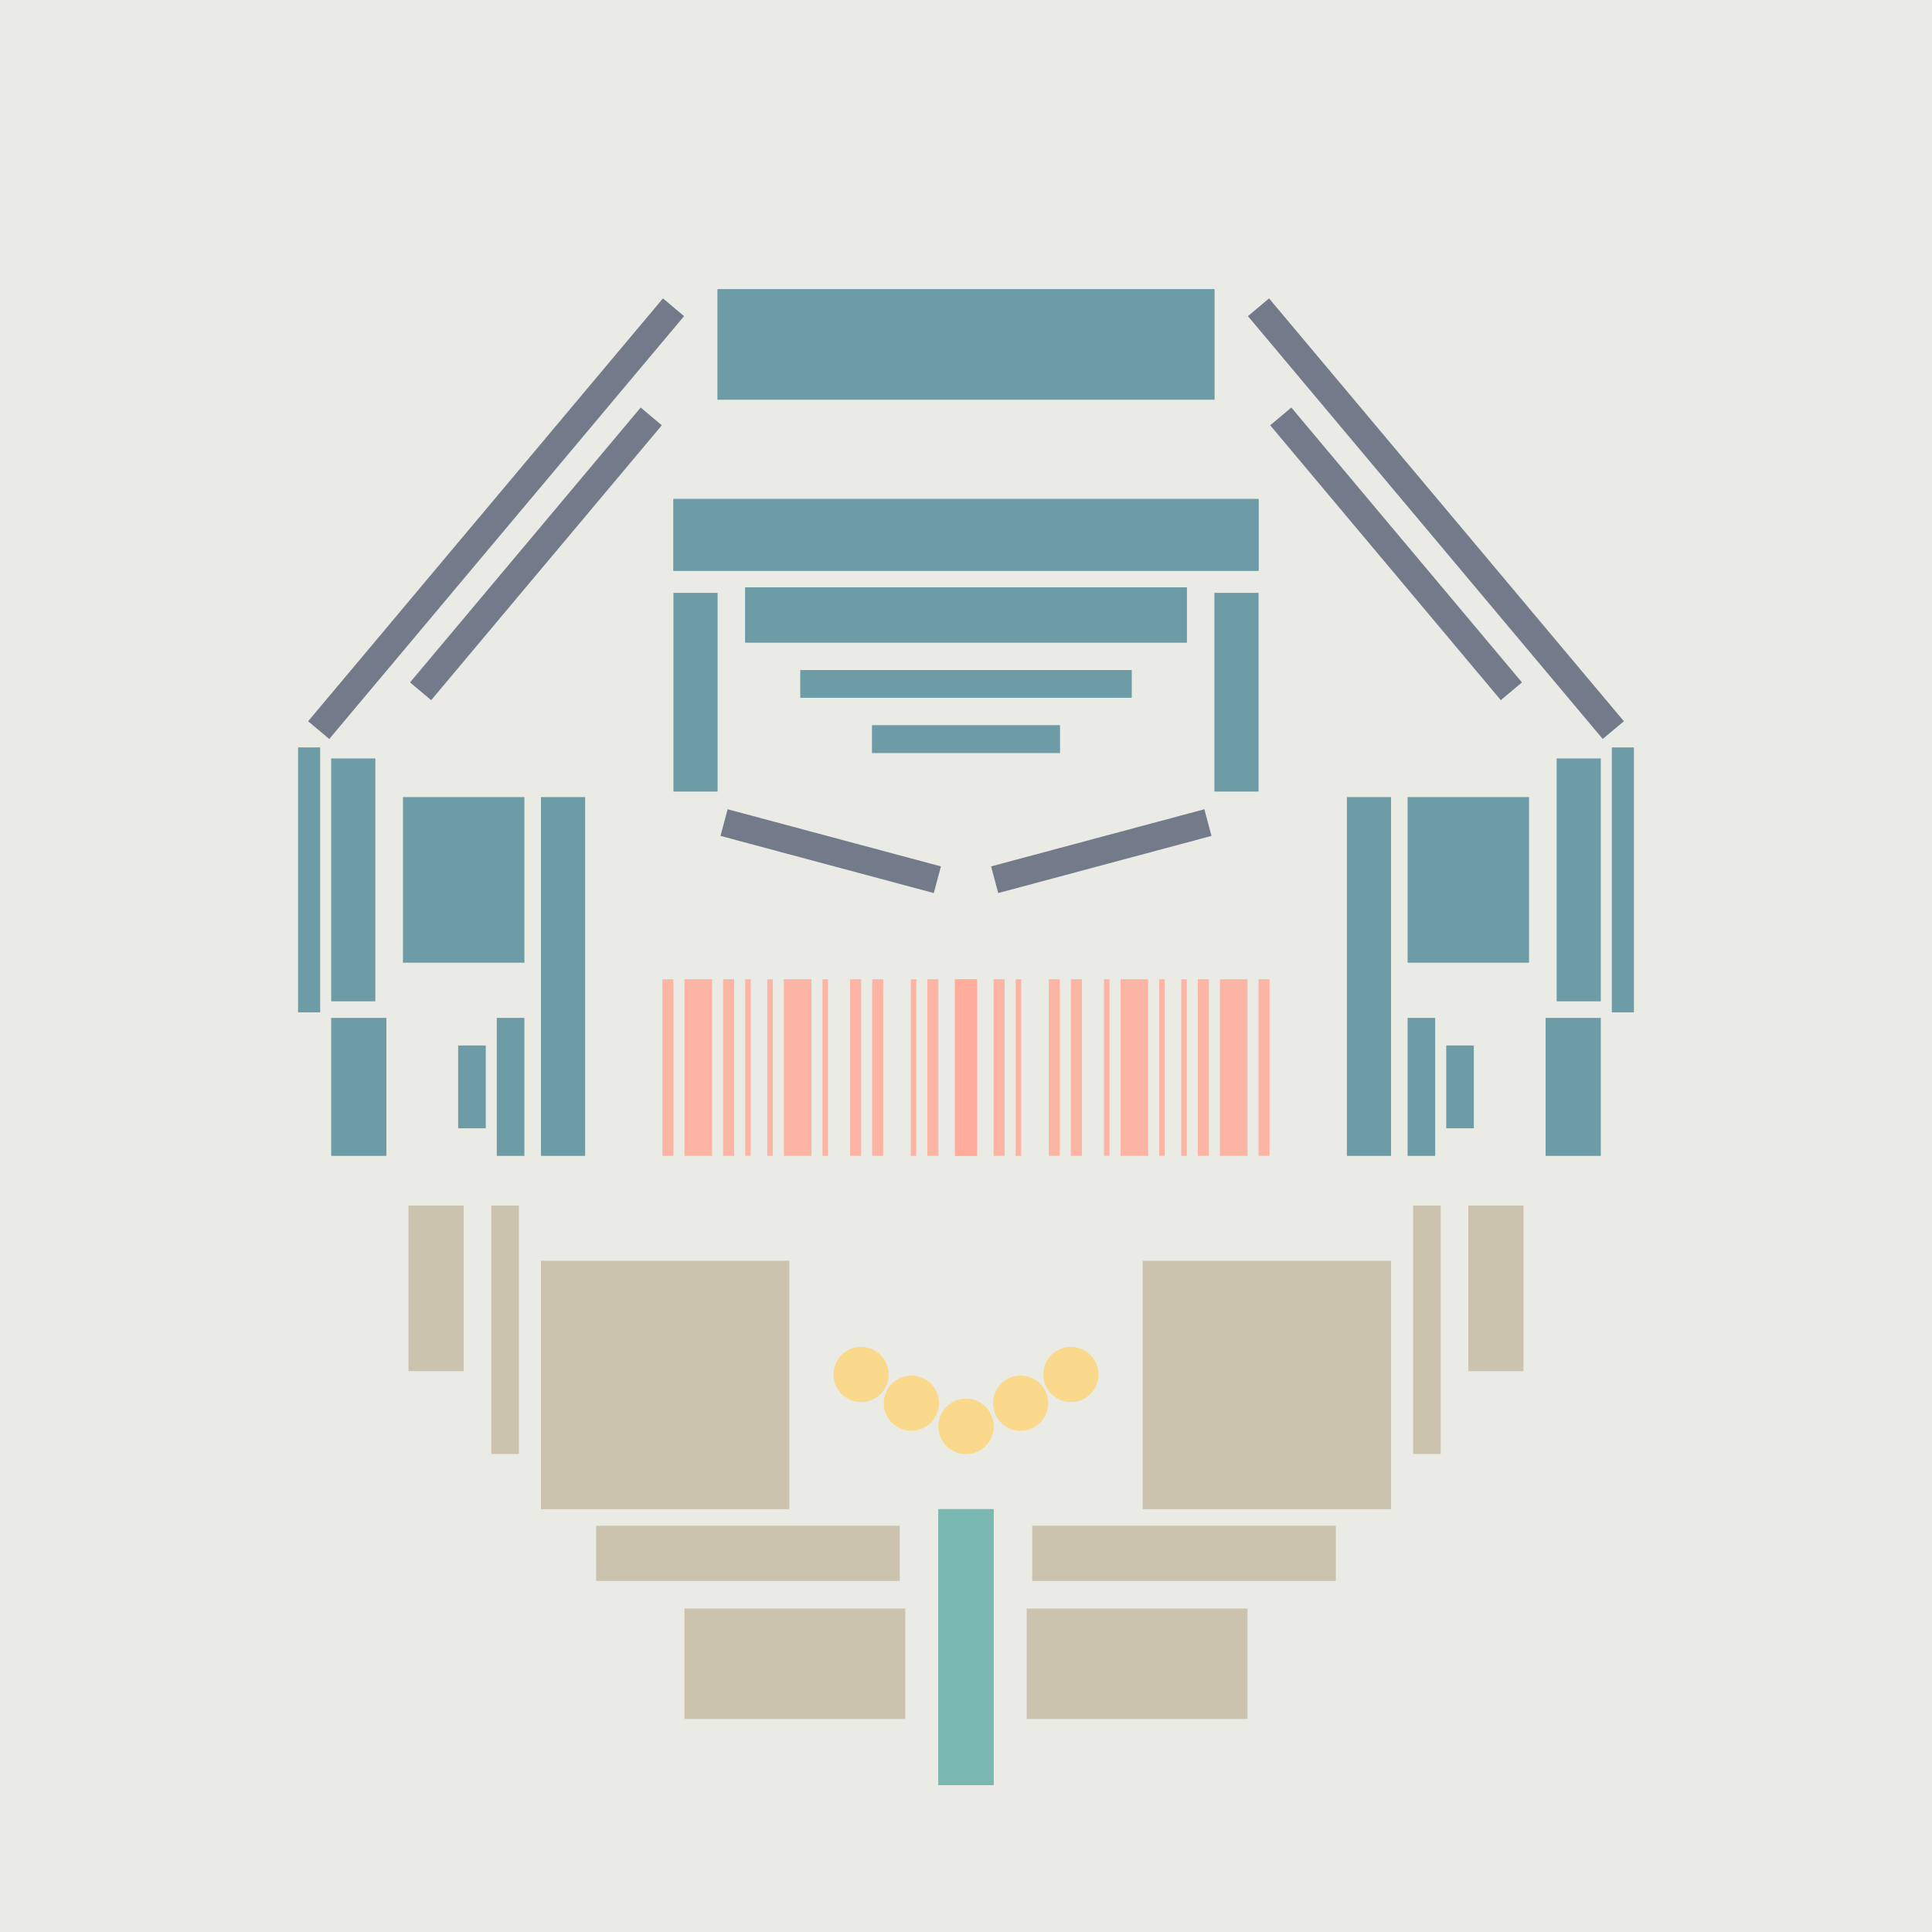 <svg xmlns='http://www.w3.org/2000/svg' preserveAspectRatio='xMinYMin meet' viewBox='0 0 350 350'> <filter id='neon' y='-2' x='-1' width='350' height='350'><feDropShadow flood-color='#8A795D' dx='0' dy='6' flood-opacity='0.65' stdDeviation='2.5' result='shadow'/><feOffset in='StrokePaint' dx='0' dy='2.4' result='offStrPnt'/><feFlood flood-color='#4A4132' flood-opacity='2' result='flood1' /><feOffset in='SourceGraphic' dx='0' dy='2' result='offFlood'/><feOffset in='SourceGraphic' dx='0' dy='9' result='offShadow'/><feComposite in='flood1' in2='offFlood' operator='in'  result='cmpFlood' /><feComposite in='shadow' in2='offShadow' operator='in' result='cmpSha' /><feGaussianBlur in='offStrPnt' stdDeviation='1' result='bStrokeP'/><feGaussianBlur in='cmpFlood' stdDeviation='0.6' result='bFlood'/><feGaussianBlur in='cmpSha' stdDeviation='0.6' result='bShadow'/><feMerge><feMergeNode in='bStrokeP'/><feMergeNode in='bshadow'/><feMergeNode in='bFlood'/><feMergeNode in='SourceGraphic'/></feMerge></filter>  <rect width='100%'  height='100%' fill='#eaebe5'/> <g filter='url(#neon)' ><rect x='170' y= '260' width='10 ' height=  '50 '  fill= '#7AB8B2' /><rect x='74 ' y= '205' width='10 ' height=  '30 '  fill= '#CCC3AF' transform = '  translate( 158 , 440 ) rotate ( -180  )'  /><rect x='98 ' y= '215' width='45 ' height=  '45 '  fill= '#CCC3AF' transform = '  translate( 241 , 475 ) rotate ( -180  )'  /><rect x='108' y= '263' width='55 ' height=  '10 '  fill= '#CCC3AF' transform = '  translate( 271 , 536 ) rotate ( -180  )'  /><rect x='124' y= '278' width='40 ' height=  '20 '  fill= '#CCC3AF' transform = '  translate( 288 , 576 ) rotate ( -180  )'  /><rect x='89 ' y= '205' width='5  ' height=  '45 '  fill= '#CCC3AF' transform = '  translate( 183 , 455 ) rotate ( -180  )'  /><rect x='170' y= '260' width='10 ' height=  '50 '  fill= '#7AB8B2' transform= 'scale(-1,1) translate(-350,0)'/><rect x='74 ' y= '205' width='10 ' height=  '30 '  fill= '#CCC3AF' transform = ' scale(-1,1)  translate(-350,0) translate( 158 , 440 ) rotate ( -180  )'  /><rect x='98 ' y= '215' width='45 ' height=  '45 '  fill= '#CCC3AF' transform = ' scale(-1,1)  translate(-350,0) translate( 241 , 475 ) rotate ( -180  )'  /><rect x='108' y= '263' width='55 ' height=  '10 '  fill= '#CCC3AF' transform = ' scale(-1,1)  translate(-350,0) translate( 271 , 536 ) rotate ( -180  )'  /><rect x='124' y= '278' width='40 ' height=  '20 '  fill= '#CCC3AF' transform = ' scale(-1,1)  translate(-350,0) translate( 288 , 576 ) rotate ( -180  )'  /><rect x='89 ' y= '205' width='5  ' height=  '45 '  fill= '#CCC3AF' transform = ' scale(-1,1)  translate(-350,0) translate( 183 , 455 ) rotate ( -180  )'  /><rect x='98 ' y= '131' width='8  ' height=  '65 '  fill= '#6E9CA6' /><rect x='122' y= '94 ' width='8  ' height=  '36 '  fill= '#6E9CA6' /><rect x='54 ' y= '122' width='4  ' height=  '48 '  fill= '#6E9CA6' /><rect x='158' y= '118' width='34 ' height=  '5  '  fill= '#6E9CA6' /><rect x='145' y= '108' width='60 ' height=  '5  '  fill= '#6E9CA6' /><rect x='122' y= '77 ' width='106' height=  '13 '  fill= '#6E9CA6' /><rect x='135' y= '93 ' width='80 ' height=  '10 '  fill= '#6E9CA6' /><rect x='130' y= '39 ' width='90 ' height=  '20 '  fill= '#6E9CA6' /><rect x='73 ' y= '131' width='22 ' height=  '30 '  fill= '#6E9CA6' /><rect x='90 ' y= '171' width='5  ' height=  '25 '  fill= '#6E9CA6' /><rect x='83 ' y= '176' width='5  ' height=  '15 '  fill= '#6E9CA6' /><rect x='60 ' y= '171' width='10 ' height=  '25 '  fill= '#6E9CA6' /><rect x='60 ' y= '124' width='8  ' height=  '44 '  fill= '#6E9CA6' /><rect x='131' y= '138' width='40 ' height=  '5  '  fill= '#737B8B' transform = '  translate( 41  , -34 ) rotate ( 15 )'  /><rect x='95 ' y= '54 ' width='5  ' height=  '65 '  fill= '#737B8B' transform = '  translate( 78  , -42 ) rotate ( 40 )'  /><rect x='39 ' y= '78 ' width='100' height=  '5  '  fill= '#737B8B' transform = '  translate( -29 , 97  ) rotate ( -50)'  /><rect x='98 ' y= '131' width='8  ' height=  '65 '  fill= '#6E9CA6' transform= 'scale(-1,1) translate(-350,0)'/><rect x='122' y= '94 ' width='8  ' height=  '36 '  fill= '#6E9CA6' transform= 'scale(-1,1) translate(-350,0)'/><rect x='54 ' y= '122' width='4  ' height=  '48 '  fill= '#6E9CA6' transform= 'scale(-1,1) translate(-350,0)'/><rect x='158' y= '118' width='34 ' height=  '5  '  fill= '#6E9CA6' transform= 'scale(-1,1) translate(-350,0)'/><rect x='145' y= '108' width='60 ' height=  '5  '  fill= '#6E9CA6' transform= 'scale(-1,1) translate(-350,0)'/><rect x='122' y= '77 ' width='106' height=  '13 '  fill= '#6E9CA6' transform= 'scale(-1,1) translate(-350,0)'/><rect x='135' y= '93 ' width='80 ' height=  '10 '  fill= '#6E9CA6' transform= 'scale(-1,1) translate(-350,0)'/><rect x='130' y= '39 ' width='90 ' height=  '20 '  fill= '#6E9CA6' transform= 'scale(-1,1) translate(-350,0)'/><rect x='73 ' y= '131' width='22 ' height=  '30 '  fill= '#6E9CA6' transform= 'scale(-1,1) translate(-350,0)'/><rect x='90 ' y= '171' width='5  ' height=  '25 '  fill= '#6E9CA6' transform= 'scale(-1,1) translate(-350,0)'/><rect x='83 ' y= '176' width='5  ' height=  '15 '  fill= '#6E9CA6' transform= 'scale(-1,1) translate(-350,0)'/><rect x='60 ' y= '171' width='10 ' height=  '25 '  fill= '#6E9CA6' transform= 'scale(-1,1) translate(-350,0)'/><rect x='60 ' y= '124' width='8  ' height=  '44 '  fill= '#6E9CA6' transform= 'scale(-1,1) translate(-350,0)'/><rect x='131' y= '138' width='40 ' height=  '5  '  fill= '#737B8B' transform = ' scale(-1,1)  translate(-350,0) translate( 41  , -34 ) rotate ( 15 )'  /><rect x='95 ' y= '54 ' width='5  ' height=  '65 '  fill= '#737B8B' transform = ' scale(-1,1)  translate(-350,0) translate( 78  , -42 ) rotate ( 40 )'  /><rect x='39 ' y= '78 ' width='100' height=  '5  '  fill= '#737B8B' transform = ' scale(-1,1)  translate(-350,0) translate( -29 , 97  ) rotate ( -50)'  /><circle cx='175' cy='245' r ='5  '  fill= '#fad98c' /><circle cx='165.1 ' cy='240.8 ' r ='5  '  fill= '#fad98c' /><circle cx='156' cy='235.6 ' r ='5  '  fill= '#fad98c' /><circle cx='175' cy='245' r ='5  '  fill= '#fad98c' transform= 'scale(-1,1) translate(-350,0)'/><circle cx='165.1 ' cy='240.8 ' r ='5  '  fill= '#fad98c' transform= 'scale(-1,1) translate(-350,0)'/><circle cx='156' cy='235.6 ' r ='5  '  fill= '#fad98c' transform= 'scale(-1,1) translate(-350,0)'/></g><g fill-opacity='0.85'><rect x='120' y= '164' width='2  ' height=  '32 '  fill= '#FFAC99' filter='url(#neon)'  /><rect x='124' y= '164' width='5  ' height=  '32 '  fill= '#FFAC99' filter='url(#neon)'  /><rect x='131' y= '164' width='2  ' height=  '32 '  fill= '#FFAC99' filter='url(#neon)'  /><rect x='154' y= '164' width='2  ' height=  '32 '  fill= '#FFAC99' filter='url(#neon)'  /><rect x='135' y= '164' width='1  ' height=  '32 '  fill= '#FFAC99' filter='url(#neon)'  /><rect x='149' y= '164' width='1  ' height=  '32 '  fill= '#FFAC99' filter='url(#neon)'  /><rect x='158' y= '164' width='2  ' height=  '32 '  fill= '#FFAC99' filter='url(#neon)'  /><rect x='165' y= '164' width='1  ' height=  '32 '  fill= '#FFAC99' filter='url(#neon)'  /><rect x='168' y= '164' width='2  ' height=  '32 '  fill= '#FFAC99' filter='url(#neon)'  /><rect x='139' y= '164' width='1  ' height=  '32 '  fill= '#FFAC99' filter='url(#neon)'  /><rect x='142' y= '164' width='5  ' height=  '32 '  fill= '#FFAC99' filter='url(#neon)'  /><rect x='173' y= '164' width='4  ' height=  '32 '  fill= '#FFAC99' filter='url(#neon)'  /><rect x='120' y= '164' width='2  ' height=  '32 '  fill= '#FFAC99' filter='url(#neon)'  transform= 'scale(-1,1) translate(-350,0)'/><rect x='124' y= '164' width='5  ' height=  '32 '  fill= '#FFAC99' filter='url(#neon)'  transform= 'scale(-1,1) translate(-350,0)'/><rect x='131' y= '164' width='2  ' height=  '32 '  fill= '#FFAC99' filter='url(#neon)'  transform= 'scale(-1,1) translate(-350,0)'/><rect x='154' y= '164' width='2  ' height=  '32 '  fill= '#FFAC99' filter='url(#neon)'  transform= 'scale(-1,1) translate(-350,0)'/><rect x='135' y= '164' width='1  ' height=  '32 '  fill= '#FFAC99' filter='url(#neon)'  transform= 'scale(-1,1) translate(-350,0)'/><rect x='149' y= '164' width='1  ' height=  '32 '  fill= '#FFAC99' filter='url(#neon)'  transform= 'scale(-1,1) translate(-350,0)'/><rect x='158' y= '164' width='2  ' height=  '32 '  fill= '#FFAC99' filter='url(#neon)'  transform= 'scale(-1,1) translate(-350,0)'/><rect x='165' y= '164' width='1  ' height=  '32 '  fill= '#FFAC99' filter='url(#neon)'  transform= 'scale(-1,1) translate(-350,0)'/><rect x='168' y= '164' width='2  ' height=  '32 '  fill= '#FFAC99' filter='url(#neon)'  transform= 'scale(-1,1) translate(-350,0)'/><rect x='139' y= '164' width='1  ' height=  '32 '  fill= '#FFAC99' filter='url(#neon)'  transform= 'scale(-1,1) translate(-350,0)'/><rect x='142' y= '164' width='5  ' height=  '32 '  fill= '#FFAC99' filter='url(#neon)'  transform= 'scale(-1,1) translate(-350,0)'/><rect x='173' y= '164' width='4  ' height=  '32 '  fill= '#FFAC99' filter='url(#neon)'  transform= 'scale(-1,1) translate(-350,0)'/></g></svg>